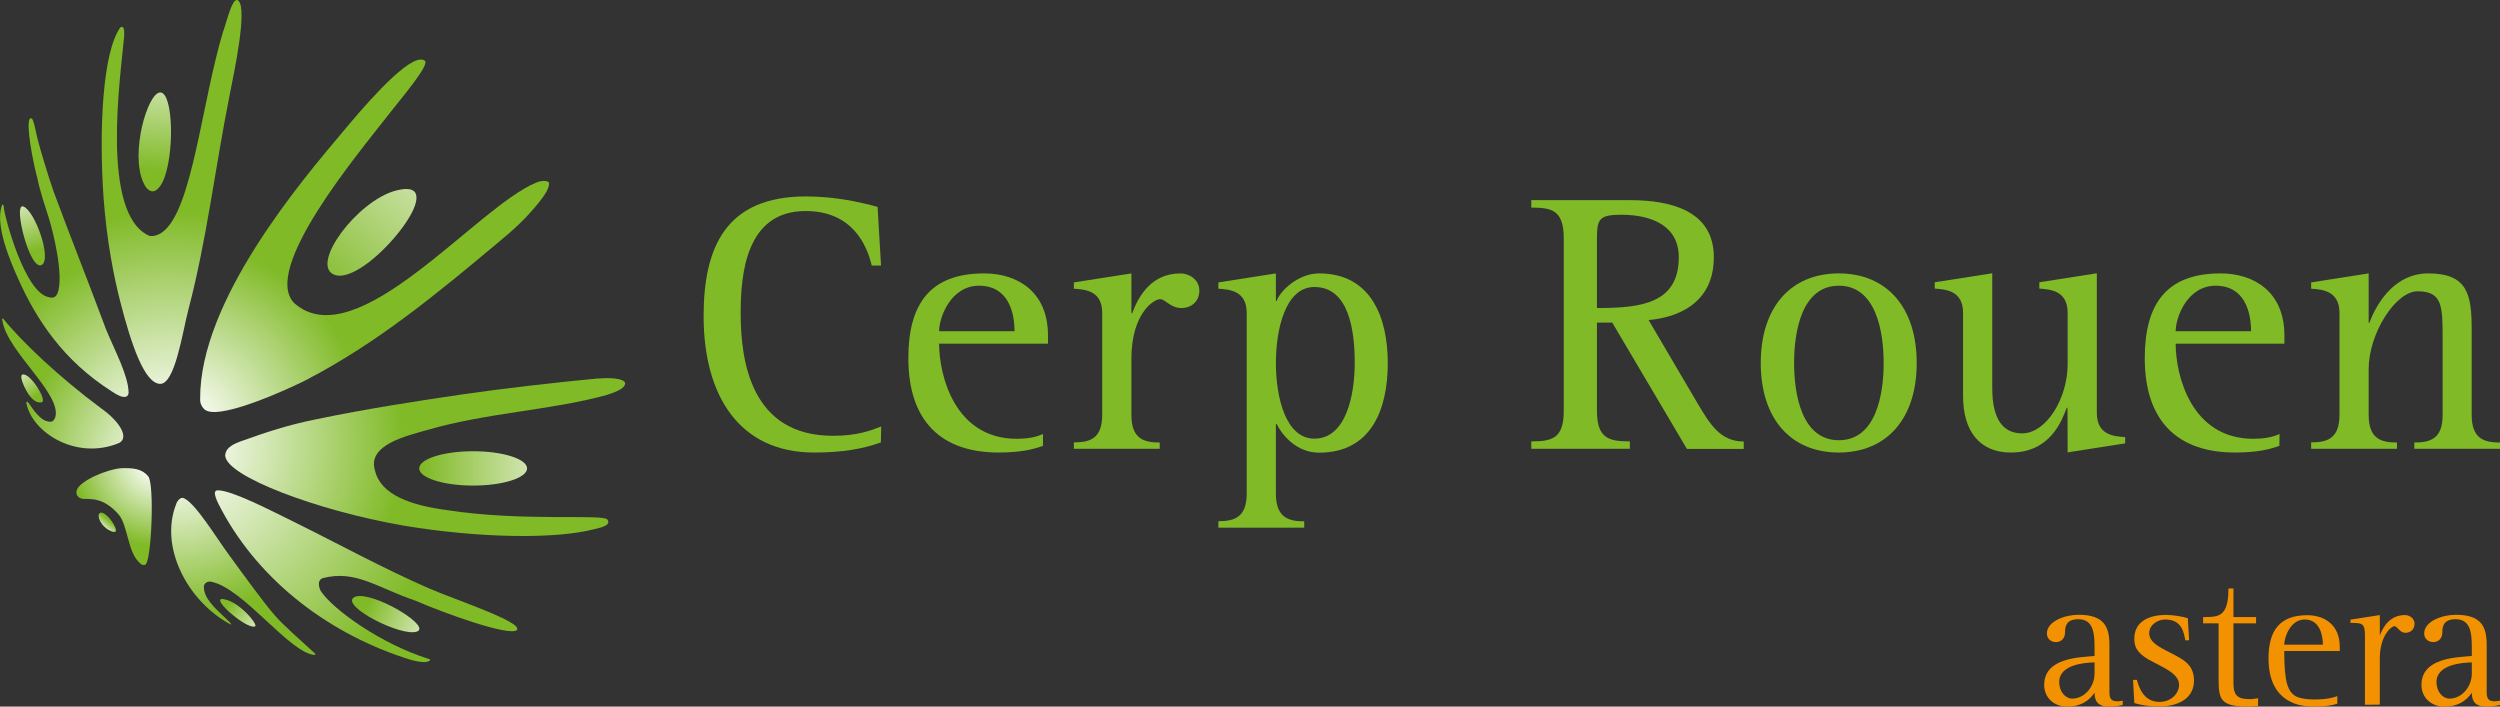 <?xml version="1.0" encoding="UTF-8" standalone="no"?>
<svg
   xmlns:dc="http://purl.org/dc/elements/1.1/"
   xmlns:cc="http://creativecommons.org/ns#"
   xmlns:rdf="http://www.w3.org/1999/02/22-rdf-syntax-ns#"
   xmlns:svg="http://www.w3.org/2000/svg"
   xmlns="http://www.w3.org/2000/svg"
   xmlns:sodipodi="http://sodipodi.sourceforge.net/DTD/sodipodi-0.dtd"
   xmlns:inkscape="http://www.inkscape.org/namespaces/inkscape"
   id="svg5401"
   version="1.1"
   viewBox="0 0 17.474 4.939"
   height="4.939mm"
   width="17.474mm"
   sodipodi:docname="Cerp Rouen (Astera).svg"
   inkscape:version="0.92.4 (5da689c313, 2019-01-14)">
  <rect x="0" y="0" width="17.474" height="4.939" fill="#333333" stroke="none"/>
  <sodipodi:namedview
     pagecolor="#ffffff"
     bordercolor="#666666"
     borderopacity="1"
     objecttolerance="10"
     gridtolerance="10"
     guidetolerance="10"
     inkscape:pageopacity="0"
     inkscape:pageshadow="2"
     inkscape:window-width="1920"
     inkscape:window-height="1058"
     id="namedview6580"
     showgrid="false"
     inkscape:zoom="22.303376"
     inkscape:cx="33.021907"
     inkscape:cy="9.3339103"
     inkscape:window-x="-8"
     inkscape:window-y="-8"
     inkscape:window-maximized="1"
     inkscape:current-layer="svg5401" />
  <defs
     id="defs5395">
    <radialGradient
       fx="0"
       fy="0"
       cx="0"
       cy="0"
       r="1"
       gradientUnits="userSpaceOnUse"
       gradientTransform="matrix(1.798,0,0,1.798,1.21,3.219)"
       spreadMethod="pad"
       id="radialGradient952">
      <stop
         style="stop-opacity:1;stop-color:#ffffff"
         offset="0"
         id="stop944" />
      <stop
         style="stop-opacity:1;stop-color:#ffffff"
         offset="0.06"
         id="stop946" />
      <stop
         style="stop-opacity:1;stop-color:#80ba27"
         offset="0.599"
         id="stop948" />
      <stop
         style="stop-opacity:1;stop-color:#80ba27"
         offset="1"
         id="stop950" />
    </radialGradient>
    <linearGradient
       x1="0"
       y1="0"
       x2="1"
       y2="0"
       gradientUnits="userSpaceOnUse"
       gradientTransform="matrix(1.082,0,0,1.082,2.953,3.275)"
       spreadMethod="pad"
       id="linearGradient928">
      <stop
         style="stop-opacity:1;stop-color:#80ba27"
         offset="0"
         id="stop924" />
      <stop
         style="stop-opacity:1;stop-color:#f6f9ef"
         offset="1"
         id="stop926" />
    </linearGradient>
    <linearGradient
       x1="0"
       y1="0"
       x2="1"
       y2="0"
       gradientUnits="userSpaceOnUse"
       gradientTransform="matrix(0.261,0.215,-0.215,0.261,1.597,4.226)"
       spreadMethod="pad"
       id="linearGradient908">
      <stop
         style="stop-opacity:1;stop-color:#80ba27"
         offset="0"
         id="stop904" />
      <stop
         style="stop-opacity:1;stop-color:#f6f9ef"
         offset="1"
         id="stop906" />
    </linearGradient>
    <linearGradient
       x1="0"
       y1="0"
       x2="1"
       y2="0"
       gradientUnits="userSpaceOnUse"
       gradientTransform="matrix(0.541,0.243,-0.243,0.541,2.565,4.235)"
       spreadMethod="pad"
       id="linearGradient888">
      <stop
         style="stop-opacity:1;stop-color:#80ba27"
         offset="0"
         id="stop884" />
      <stop
         style="stop-opacity:1;stop-color:#f6f9ef"
         offset="1"
         id="stop886" />
    </linearGradient>
    <linearGradient
       x1="0"
       y1="0"
       x2="1"
       y2="0"
       gradientUnits="userSpaceOnUse"
       gradientTransform="matrix(-0.051,0.061,-0.061,-0.051,0.763,3.638)"
       spreadMethod="pad"
       id="linearGradient868">
      <stop
         style="stop-opacity:1;stop-color:#80ba27"
         offset="0"
         id="stop864" />
      <stop
         style="stop-opacity:1;stop-color:#f6f9ef"
         offset="1"
         id="stop866" />
    </linearGradient>
    <linearGradient
       x1="0"
       y1="0"
       x2="1"
       y2="0"
       gradientUnits="userSpaceOnUse"
       gradientTransform="matrix(-0.149,-0.215,0.215,-0.149,0.253,2.765)"
       spreadMethod="pad"
       id="linearGradient848">
      <stop
         style="stop-opacity:1;stop-color:#80ba27"
         offset="0"
         id="stop844" />
      <stop
         style="stop-opacity:1;stop-color:#f6f9ef"
         offset="1"
         id="stop846" />
    </linearGradient>
    <linearGradient
       x1="0"
       y1="0"
       x2="1"
       y2="0"
       gradientUnits="userSpaceOnUse"
       gradientTransform="matrix(-0.14,-0.457,0.457,-0.14,0.257,1.749)"
       spreadMethod="pad"
       id="linearGradient828">
      <stop
         style="stop-opacity:1;stop-color:#80ba27"
         offset="0"
         id="stop824" />
      <stop
         style="stop-opacity:1;stop-color:#f6f9ef"
         offset="1"
         id="stop826" />
    </linearGradient>
    <linearGradient
       x1="0"
       y1="0"
       x2="1"
       y2="0"
       gradientUnits="userSpaceOnUse"
       gradientTransform="matrix(1.12,-1.232,1.232,1.12,2.202,2.047)"
       spreadMethod="pad"
       id="linearGradient808">
      <stop
         style="stop-opacity:1;stop-color:#80ba27"
         offset="0"
         id="stop804" />
      <stop
         style="stop-opacity:1;stop-color:#f6f9ef"
         offset="1"
         id="stop806" />
    </linearGradient>
    <linearGradient
       x1="0"
       y1="0"
       x2="1"
       y2="0"
       gradientUnits="userSpaceOnUse"
       gradientTransform="matrix(0.075,-0.924,0.924,0.075,1.067,1.191)"
       spreadMethod="pad"
       id="linearGradient788">
      <stop
         style="stop-opacity:1;stop-color:#80ba27"
         offset="0"
         id="stop784" />
      <stop
         style="stop-opacity:1;stop-color:#f6f9ef"
         offset="1"
         id="stop786" />
    </linearGradient>
    <radialGradient
       fx="0"
       fy="0"
       cx="0"
       cy="0"
       r="1"
       gradientUnits="userSpaceOnUse"
       gradientTransform="matrix(1.924,0,0,1.924,1.227,3.152)"
       spreadMethod="pad"
       id="radialGradient768">
      <stop
         style="stop-opacity:1;stop-color:#ffffff"
         offset="0"
         id="stop760" />
      <stop
         style="stop-opacity:1;stop-color:#ffffff"
         offset="0.06"
         id="stop762" />
      <stop
         style="stop-opacity:1;stop-color:#80ba27"
         offset="0.599"
         id="stop764" />
      <stop
         style="stop-opacity:1;stop-color:#80ba27"
         offset="1"
         id="stop766" />
    </radialGradient>
    <radialGradient
       fx="0"
       fy="0"
       cx="0"
       cy="0"
       r="1"
       gradientUnits="userSpaceOnUse"
       gradientTransform="matrix(3.339,0,0,3.339,1.189,3.03)"
       spreadMethod="pad"
       id="radialGradient744">
      <stop
         style="stop-opacity:1;stop-color:#ffffff"
         offset="0"
         id="stop736" />
      <stop
         style="stop-opacity:1;stop-color:#ffffff"
         offset="0.06"
         id="stop738" />
      <stop
         style="stop-opacity:1;stop-color:#80ba27"
         offset="0.599"
         id="stop740" />
      <stop
         style="stop-opacity:1;stop-color:#80ba27"
         offset="1"
         id="stop742" />
    </radialGradient>
    <radialGradient
       fx="0"
       fy="0"
       cx="0"
       cy="0"
       r="1"
       gradientUnits="userSpaceOnUse"
       gradientTransform="matrix(0.992,0,0,0.992,1.096,3.221)"
       spreadMethod="pad"
       id="radialGradient720">
      <stop
         style="stop-opacity:1;stop-color:#ffffff"
         offset="0"
         id="stop712" />
      <stop
         style="stop-opacity:1;stop-color:#ffffff"
         offset="0.06"
         id="stop714" />
      <stop
         style="stop-opacity:1;stop-color:#80ba27"
         offset="0.599"
         id="stop716" />
      <stop
         style="stop-opacity:1;stop-color:#80ba27"
         offset="1"
         id="stop718" />
    </radialGradient>
    <radialGradient
       fx="0"
       fy="0"
       cx="0"
       cy="0"
       r="1"
       gradientUnits="userSpaceOnUse"
       gradientTransform="matrix(2.716,0,0,2.716,1.189,3.096)"
       spreadMethod="pad"
       id="radialGradient696">
      <stop
         style="stop-opacity:1;stop-color:#ffffff"
         offset="0"
         id="stop688" />
      <stop
         style="stop-opacity:1;stop-color:#ffffff"
         offset="0.06"
         id="stop690" />
      <stop
         style="stop-opacity:1;stop-color:#80ba27"
         offset="0.599"
         id="stop692" />
      <stop
         style="stop-opacity:1;stop-color:#80ba27"
         offset="1"
         id="stop694" />
    </radialGradient>
    <radialGradient
       fx="0"
       fy="0"
       cx="0"
       cy="0"
       r="1"
       gradientUnits="userSpaceOnUse"
       gradientTransform="matrix(2.289,0,0,2.289,1.171,3.096)"
       spreadMethod="pad"
       id="radialGradient672">
      <stop
         style="stop-opacity:1;stop-color:#ffffff"
         offset="0"
         id="stop664" />
      <stop
         style="stop-opacity:1;stop-color:#ffffff"
         offset="0.06"
         id="stop666" />
      <stop
         style="stop-opacity:1;stop-color:#80ba27"
         offset="0.599"
         id="stop668" />
      <stop
         style="stop-opacity:1;stop-color:#80ba27"
         offset="1"
         id="stop670" />
    </radialGradient>
    <radialGradient
       fx="0"
       fy="0"
       cx="0"
       cy="0"
       r="1"
       gradientUnits="userSpaceOnUse"
       gradientTransform="matrix(2.197,0,0,2.197,1.236,3.012)"
       spreadMethod="pad"
       id="radialGradient648">
      <stop
         style="stop-opacity:1;stop-color:#ffffff"
         offset="0"
         id="stop640" />
      <stop
         style="stop-opacity:1;stop-color:#ffffff"
         offset="0.06"
         id="stop642" />
      <stop
         style="stop-opacity:1;stop-color:#80ba27"
         offset="0.599"
         id="stop644" />
      <stop
         style="stop-opacity:1;stop-color:#80ba27"
         offset="1"
         id="stop646" />
    </radialGradient>
    <radialGradient
       fx="0"
       fy="0"
       cx="0"
       cy="0"
       r="1"
       gradientUnits="userSpaceOnUse"
       gradientTransform="matrix(2.735,0,0,2.735,1.193,3.114)"
       spreadMethod="pad"
       id="radialGradient624">
      <stop
         style="stop-opacity:1;stop-color:#ffffff"
         offset="0"
         id="stop616" />
      <stop
         style="stop-opacity:1;stop-color:#ffffff"
         offset="0.06"
         id="stop618" />
      <stop
         style="stop-opacity:1;stop-color:#80ba27"
         offset="0.599"
         id="stop620" />
      <stop
         style="stop-opacity:1;stop-color:#80ba27"
         offset="1"
         id="stop622" />
    </radialGradient>
  </defs>
  <path
     id="path230"
     style="fill:#f39200;fill-opacity:1;fill-rule:nonzero;stroke:none;stroke-width:0.058"
     d="m 14.64,4.63 c -0.063,0.001 -0.247,0.013 -0.247,0.137 0,0.069 0.045,0.116 0.091,0.116 0.087,0 0.156,-0.084 0.156,-0.175 z m 0.197,0.297 c -0.016,0.004 -0.049,0.012 -0.097,0.012 -0.077,0 -0.1,-0.04 -0.1,-0.097 -0.041,0.06 -0.101,0.097 -0.192,0.097 -0.092,0 -0.16,-0.064 -0.16,-0.151 0,-0.193 0.25,-0.193 0.352,-0.203 v -0.051 c 0,-0.093 -0.001,-0.206 -0.113,-0.206 -0.083,0 -0.093,0.048 -0.093,0.091 0,0.055 -0.04,0.069 -0.063,0.069 -0.036,0 -0.064,-0.024 -0.064,-0.06 0,-0.087 0.129,-0.131 0.221,-0.131 0.183,0 0.216,0.088 0.216,0.212 v 0.33 c 0,0.047 0.016,0.063 0.057,0.063 0.012,0 0.024,-0.003 0.036,-0.005 v 0.028 c -0.016,0.004 0,0 0,0 -0.016,0.004 0,0 0,0"
     inkscape:connector-curvature="0" />
  <path
     id="path234"
     style="fill:#f39200;fill-opacity:1;fill-rule:nonzero;stroke:none;stroke-width:0.058"
     d="m 15.275,4.476 c -0.011,-0.044 -0.017,-0.146 -0.142,-0.146 -0.049,0 -0.111,0.035 -0.111,0.097 0,0.076 0.115,0.115 0.189,0.157 0.068,0.037 0.124,0.075 0.124,0.174 0,0.115 -0.097,0.18 -0.245,0.18 -0.075,0 -0.136,-0.012 -0.172,-0.024 l -0.009,-0.162 h 0.027 c 0.013,0.047 0.045,0.154 0.157,0.154 0.087,0 0.138,-0.063 0.138,-0.12 0,-0.095 -0.171,-0.141 -0.244,-0.196 -0.053,-0.039 -0.069,-0.072 -0.069,-0.127 0,-0.124 0.112,-0.165 0.221,-0.165 0.055,0 0.124,0.013 0.153,0.023 l 0.009,0.154 z"
     inkscape:connector-curvature="0" />
  <path
     id="path238"
     style="fill:#f39200;fill-opacity:1;fill-rule:nonzero;stroke:none;stroke-width:0.058"
     d="M 16.53,4.926 V 4.441 c 0,-0.087 -0.022,-0.087 -0.101,-0.087 v -0.023 l 0.205,-0.032 -1.15e-4,0.143 c 0.025,-0.067 0.075,-0.143 0.176,-0.143 0.029,0 0.067,0.021 0.067,0.061 0,0.039 -0.028,0.063 -0.064,0.063 -0.04,0 -0.057,-0.046 -0.076,-0.046 -0.024,0 -0.103,0.067 -0.103,0.226 v 0.322 z"
     inkscape:connector-curvature="0" />
  <path
     id="path242"
     style="fill:#f39200;fill-opacity:1;fill-rule:nonzero;stroke:none;stroke-width:0.058"
     d="m 17.277,4.63 c -0.063,0.001 -0.247,0.013 -0.247,0.137 0,0.069 0.045,0.116 0.091,0.116 0.087,0 0.156,-0.084 0.156,-0.175 z m 0.197,0.297 c -0.016,0.004 -0.049,0.012 -0.097,0.012 -0.077,0 -0.1,-0.04 -0.1,-0.097 -0.041,0.06 -0.101,0.097 -0.192,0.097 -0.092,0 -0.16,-0.064 -0.16,-0.151 0,-0.193 0.25,-0.193 0.352,-0.203 v -0.051 c 0,-0.093 -0.001,-0.206 -0.113,-0.206 -0.083,0 -0.093,0.048 -0.093,0.091 0,0.055 -0.04,0.069 -0.063,0.069 -0.036,0 -0.064,-0.024 -0.064,-0.06 0,-0.087 0.129,-0.131 0.221,-0.131 0.183,0 0.216,0.088 0.216,0.212 v 0.33 c 0,0.047 0.016,0.063 0.057,0.063 0.012,0 0.024,-0.003 0.036,-0.005 z"
     inkscape:connector-curvature="0" />
  <path
     id="path246"
     style="fill:#f39200;fill-opacity:1;fill-rule:nonzero;stroke:none;stroke-width:0.058"
     d="m 15.783,4.934 c -0.021,0.003 -0.043,0.005 -0.064,0.005 -0.201,0 -0.212,-0.049 -0.212,-0.199 V 4.357 H 15.399 V 4.313 c 0.108,0 0.177,0 0.177,-0.2 h 0.035 V 4.313 h 0.158 v 0.044 h -0.158 v 0.421 c 0,0.089 0.035,0.109 0.119,0.109 0.017,0 0.053,-0.007 0.053,-0.007 z"
     inkscape:connector-curvature="0" />
  <path
     id="path250"
     style="fill:#f39200;fill-opacity:1;fill-rule:nonzero;stroke:none;stroke-width:0.058"
     d="m 16.109,4.33 c 0.103,0 0.127,0.106 0.127,0.176 H 15.966 c 0,-0.049 0.041,-0.176 0.143,-0.176 m 0.228,0.535 c -0.016,0.007 -0.062,0.024 -0.159,0.024 -0.037,0 -0.081,-0.003 -0.118,-0.016 C 15.988,4.843 15.966,4.764 15.966,4.55 h 0.388 v -0.029 c 0,-0.155 -0.108,-0.221 -0.228,-0.221 -0.192,0 -0.27,0.108 -0.27,0.302 0,0.157 0.057,0.259 0.162,0.307 0.023,0.011 0.051,0.02 0.083,0.024 0.002,2.876e-4 0.004,6.327e-4 0.005,9.202e-4 0.002,2.301e-4 0.003,3.451e-4 0.005,5.177e-4 0.021,0.003 0.043,0.005 0.067,0.005 0.032,0 0.059,-0.002 0.081,-0.005 0.035,-0.004 0.06,-0.01 0.078,-0.016 z"
     inkscape:connector-curvature="0" />
  <path
     inkscape:connector-curvature="0"
     d="M 1.561,0.215 C 1.408,0.721 1.345,1.468 1.136,1.622 v 0 c -0.035,0.026 -0.07,0.031 -0.093,0.026 v 0 C 0.701,1.495 0.842,0.539 0.868,0.252 v 0 c 0.002,-0.042 -0.002,-0.079 -0.028,-0.059 v 0 C 0.716,0.369 0.692,0.912 0.723,1.371 v 0 C 0.745,1.682 0.797,1.939 0.841,2.11 v 0 c 0.079,0.308 0.17,0.567 0.276,0.573 v 0 c 0.106,0.007 0.158,-0.36 0.201,-0.524 v 0 C 1.445,1.677 1.504,1.171 1.605,0.665 v 0 C 1.634,0.518 1.733,0.058 1.665,0.004 v 0 C 1.662,0.001 1.658,3.5508e-6 1.655,3.5508e-6 v 0 c -0.033,0 -0.063,0.123 -0.093,0.215"
     style="fill:url(#radialGradient624);stroke:none;stroke-width:0.353"
     id="path626" />
  <path
     inkscape:connector-curvature="0"
     d="M 2.398,0.919 C 2.114,1.256 1.393,2.1 1.399,2.791 v 0 c -0.002,0.038 0.024,0.072 0.046,0.08 v 0 c 0.122,0.054 0.581,-0.157 0.693,-0.214 v 0 C 2.64,2.397 3.062,2.046 3.477,1.699 v 0 C 3.586,1.609 3.678,1.529 3.78,1.398 v 0 c 0.031,-0.04 0.056,-0.079 0.058,-0.115 v 0 c 3.528e-4,-0.024 -0.056,-0.023 -0.091,-0.006 v 0 C 3.33,1.447 2.492,2.503 2.057,2.119 v 0 C 1.824,1.884 2.498,1.081 2.715,0.802 v 0 C 2.802,0.69 3.001,0.458 2.971,0.426 v 0 c -0.008,-0.007 -0.018,-0.01 -0.029,-0.01 v 0 c -0.124,0 -0.436,0.374 -0.544,0.503"
     style="fill:url(#radialGradient648);stroke:none;stroke-width:0.353"
     id="path650" />
  <path
     inkscape:connector-curvature="0"
     d="M 0.258,1.23 C 0.279,1.34 0.314,1.435 0.342,1.526 v 0 c 0.028,0.091 0.107,0.402 0.06,0.524 v 0 c -0.008,0.019 -0.024,0.037 -0.057,0.028 v 0 C 0.168,2.052 0.028,1.488 0.028,1.461 v 0 c 0,-0.016 -0.006,-0.044 -0.014,-0.026 v 0 c -0.053,0.138 0.064,0.404 0.11,0.507 v 0 c 0.133,0.3 0.323,0.58 0.653,0.791 v 0 c 0.097,0.068 0.121,0.038 0.122,0.011 v 0 C 0.896,2.623 0.804,2.454 0.741,2.302 v 0 C 0.62,1.975 0.495,1.664 0.374,1.337 v 0 C 0.344,1.251 0.282,1.05 0.263,0.973 v 0 C 0.249,0.919 0.236,0.834 0.221,0.828 v 0 c -0.002,-0.001 -0.004,-0.001 -0.006,-0.001 v 0 c -0.032,0 -0.01,0.193 0.042,0.404"
     style="fill:url(#radialGradient672);stroke:none;stroke-width:0.353"
     id="path674" />
  <path
     inkscape:connector-curvature="0"
     d="M 4.182,2.645 C 3.894,2.672 3.526,2.714 3.229,2.757 v 0 C 2.93,2.801 2.562,2.857 2.203,2.932 v 0 C 2.008,2.972 1.869,3.018 1.679,3.086 v 0 c -0.034,0.014 -0.103,0.037 -0.105,0.099 v 0 c 0.009,0.145 0.642,0.383 1.242,0.488 v 0 c 0.544,0.091 1.071,0.095 1.337,0.026 v 0 c 0.041,-0.011 0.121,-0.024 0.093,-0.067 v 0 c -0.028,-0.042 -0.584,0.016 -1.118,-0.066 v 0 C 2.875,3.533 2.66,3.46 2.621,3.288 v 0 C 2.565,3.109 2.843,3.047 2.984,3.006 v 0 c 0.419,-0.122 0.863,-0.137 1.256,-0.245 v 0 c 0.087,-0.028 0.124,-0.05 0.129,-0.077 v 0 C 4.375,2.662 4.334,2.643 4.244,2.643 v 0 c -0.018,0 -0.039,0.001 -0.062,0.003"
     style="fill:url(#radialGradient696);stroke:none;stroke-width:0.353"
     id="path698" />
  <path
     inkscape:connector-curvature="0"
     d="m 0.852,3.272 c -0.109,0.008 -0.29,0.089 -0.314,0.15 v 0 c -0.014,0.035 0.01,0.062 0.042,0.065 v 0 c 0.048,0.003 0.141,-0.015 0.249,0.109 v 0 c 0.062,0.071 0.064,0.255 0.139,0.33 v 0 c 0.013,0.013 0.024,0.029 0.048,0.021 v 0 c 0.043,-0.022 0.065,-0.564 0.02,-0.618 v 0 c -0.036,-0.042 -0.08,-0.057 -0.161,-0.057 v 0 c -0.007,0 -0.015,3.528e-4 -0.023,3.528e-4"
     style="fill:url(#radialGradient720);stroke:none;stroke-width:0.353"
     id="path722" />
  <path
     inkscape:connector-curvature="0"
     d="m 1.52,3.427 c -0.044,0.003 0.003,0.089 0.031,0.141 v 0 c 0.273,0.506 0.766,0.873 1.323,1.045 v 0 c 0.021,0.005 0.048,0.012 0.077,0.014 v 0 c 0.044,0.005 0.07,-0.016 0.047,-0.021 v 0 C 2.669,4.504 2.326,4.261 2.24,4.128 v 0 c -0.019,-0.044 -0.014,-0.077 0.016,-0.087 v 0 c 0.23,-0.06 0.378,0.066 0.649,0.158 v 0 c 0.205,0.089 0.647,0.248 0.707,0.206 v 0 C 3.666,4.35 3.171,4.189 2.993,4.11 v 0 C 2.664,3.966 2.383,3.81 2.051,3.646 v 0 C 1.9,3.572 1.622,3.427 1.522,3.427 v 0 c -3.527e-4,0 -0.001,0 -0.001,0"
     style="fill:url(#radialGradient744);stroke:none;stroke-width:0.353"
     id="path746" />
  <path
     inkscape:connector-curvature="0"
     d="M 1.234,3.517 C 1.109,3.821 1.311,4.204 1.612,4.365 v 0 c 0.008,0 0.001,-0.007 -0.003,-0.012 v 0 C 1.538,4.279 1.428,4.199 1.425,4.108 v 0 c -0.004,-0.035 0.031,-0.047 0.052,-0.042 v 0 c 0.227,0.047 0.547,0.5 0.723,0.512 v 0 c 0.007,-0.002 0.005,-0.007 0,-0.012 v 0 C 2.107,4.48 1.979,4.37 1.919,4.299 v 0 C 1.844,4.214 1.695,4.008 1.598,3.875 v 0 C 1.513,3.76 1.368,3.519 1.285,3.482 v 0 c -0.004,-0.001 -0.007,-0.002 -0.011,-0.002 v 0 c -0.02,0 -0.036,0.027 -0.041,0.037"
     style="fill:url(#radialGradient768);stroke:none;stroke-width:0.353"
     id="path770" />
  <path
     inkscape:connector-curvature="0"
     d="M 1.1,0.653 C 1.013,0.707 0.902,1.126 1.019,1.307 v 0 c 0.032,0.042 0.074,0.049 0.119,-0.037 v 0 C 1.222,1.087 1.212,0.646 1.12,0.646 v 0 c -0.006,0 -0.013,0.002 -0.02,0.007"
     style="fill:url(#linearGradient788);stroke:none;stroke-width:0.353"
     id="path790" />
  <path
     inkscape:connector-curvature="0"
     d="m 2.763,1.333 c -0.269,0.075 -0.591,0.509 -0.432,0.585 v 0 C 2.438,1.969 2.652,1.796 2.788,1.623 v 0 C 2.908,1.472 2.967,1.321 2.84,1.321 v 0 c -0.02,0 -0.046,0.004 -0.077,0.012"
     style="fill:url(#linearGradient808);stroke:none;stroke-width:0.353"
     id="path810" />
  <path
     inkscape:connector-curvature="0"
     d="m 0.166,1.648 c 0.031,0.115 0.084,0.23 0.127,0.203 v 0 C 0.362,1.808 0.246,1.475 0.163,1.443 v 0 c -0.002,-7.055e-4 -0.004,-0.001 -0.006,-0.001 v 0 c -0.03,0 -0.019,0.103 0.009,0.206"
     style="fill:url(#linearGradient828);stroke:none;stroke-width:0.353"
     id="path830" />
  <path
     inkscape:connector-curvature="0"
     d="m 0.162,2.617 c -0.032,0 7.0555e-4,0.081 0.036,0.137 v 0 c 0.02,0.028 0.054,0.069 0.095,0.057 v 0 c 0.036,-0.012 -0.073,-0.194 -0.13,-0.194 v 0 c -3.5278e-4,0 -3.5278e-4,0 -7.0555e-4,0"
     style="fill:url(#linearGradient848);stroke:none;stroke-width:0.353"
     id="path850" />
  <path
     inkscape:connector-curvature="0"
     d="m 0.706,3.583 c -0.034,0.005 -0.013,0.074 0.038,0.111 v 0 c 0.013,0.011 0.052,0.031 0.062,0.022 v 0 C 0.829,3.704 0.753,3.583 0.706,3.583 v 0 z"
     style="fill:url(#linearGradient868);stroke:none;stroke-width:0.353"
     id="path870" />
  <path
     inkscape:connector-curvature="0"
     d="m 2.516,4.166 c -0.017,0 -0.031,0.003 -0.042,0.009 v 0 c -0.095,0.061 0.334,0.28 0.441,0.239 v 0 C 3.01,4.378 2.663,4.166 2.516,4.166 v 0 z"
     style="fill:url(#linearGradient888);stroke:none;stroke-width:0.353"
     id="path890" />
  <path
     inkscape:connector-curvature="0"
     d="m 1.609,4.283 c 0.061,0.054 0.144,0.108 0.174,0.095 v 0 C 1.806,4.368 1.672,4.201 1.558,4.187 v 0 c -0.002,-3.528e-4 -0.003,-3.528e-4 -0.005,-3.528e-4 v 0 c -0.036,0 0.001,0.048 0.056,0.097"
     style="fill:url(#linearGradient908);stroke:none;stroke-width:0.353"
     id="path910" />
  <path
     inkscape:connector-curvature="0"
     d="m 2.93,3.274 c 0,0.066 0.169,0.12 0.377,0.12 v 0 c 0.208,0 0.377,-0.054 0.377,-0.12 v 0 c 0,-0.066 -0.169,-0.12 -0.377,-0.12 v 0 c -0.208,0 -0.377,0.054 -0.377,0.12"
     style="fill:url(#linearGradient928);stroke:none;stroke-width:0.353"
     id="path930" />
  <path
     inkscape:connector-curvature="0"
     d="m 0.017,2.244 c 0.036,0.216 0.412,0.506 0.37,0.67 v 0 c -0.014,0.042 -0.037,0.037 -0.069,0.027 v 0 C 0.255,2.915 0.2,2.809 0.192,2.808 v 0 c -0.004,-0.001 -0.006,0.002 -0.007,0.004 v 0 c -7.0556e-4,0.002 -3.5278e-4,0.005 -0.001,0.004 v 0 c 0.038,0.207 0.351,0.405 0.649,0.28 v 0 c 0.072,-0.038 0.002,-0.152 -0.126,-0.242 v 0 C 0.419,2.641 0.15,2.387 0.023,2.228 v 0 c -0.001,-0.001 -0.002,-0.002 -0.004,-0.002 v 0 c -0.003,0 -0.005,0.007 -0.002,0.018"
     style="fill:url(#radialGradient952);stroke:none;stroke-width:0.353"
     id="path954" />
  <path
     id="path966"
     style="fill:#80ba27;fill-opacity:1;fill-rule:nonzero;stroke:none;stroke-width:0.353"
     d="m 6.157,3.092 c -0.128,0.047 -0.274,0.071 -0.467,0.071 -0.522,0 -0.772,-0.397 -0.772,-0.953 0,-0.483 0.156,-0.837 0.715,-0.837 0.209,0 0.386,0.042 0.501,0.073 l 0.024,0.41 h -0.065 c -0.034,-0.146 -0.138,-0.381 -0.462,-0.381 -0.42,0 -0.454,0.446 -0.454,0.715 0,0.337 0.073,0.856 0.645,0.856 0.175,0 0.269,-0.039 0.337,-0.065 z"
     inkscape:connector-curvature="0" />
  <path
     id="path970"
     style="fill:#80ba27;fill-opacity:1;fill-rule:nonzero;stroke:none;stroke-width:0.353"
     d="m 7.091,2.315 c 0,-0.138 -0.047,-0.318 -0.248,-0.318 -0.198,0 -0.279,0.222 -0.279,0.318 z M 7.29,3.116 c -0.062,0.023 -0.151,0.047 -0.31,0.047 -0.404,0 -0.631,-0.222 -0.631,-0.66 0,-0.381 0.154,-0.592 0.53,-0.592 0.235,0 0.446,0.13 0.446,0.433 v 0.058 H 6.564 c 0,0.219 0.107,0.665 0.543,0.665 0.06,0 0.131,-0.008 0.183,-0.034 z"
     inkscape:connector-curvature="0" />
  <path
     id="path974"
     style="fill:#80ba27;fill-opacity:1;fill-rule:nonzero;stroke:none;stroke-width:0.353"
     d="m 7.506,3.092 c 0.11,0 0.198,-0.024 0.198,-0.193 V 2.187 c 0,-0.156 -0.12,-0.164 -0.198,-0.169 v -0.044 l 0.402,-0.063 v 0.279 h 0.005 c 0.049,-0.131 0.141,-0.279 0.339,-0.279 0.058,0 0.131,0.042 0.131,0.12 0,0.075 -0.055,0.122 -0.125,0.122 -0.078,0 -0.112,-0.062 -0.149,-0.062 -0.047,0 -0.201,0.104 -0.201,0.415 v 0.394 c 0,0.169 0.089,0.193 0.198,0.193 v 0.044 h -0.6 z"
     inkscape:connector-curvature="0" />
  <path
     id="path978"
     style="fill:#80ba27;fill-opacity:1;fill-rule:nonzero;stroke:none;stroke-width:0.353"
     d="m 9.187,3.066 c 0.224,0 0.282,-0.31 0.282,-0.53 0,-0.23 -0.042,-0.53 -0.282,-0.53 -0.206,0 -0.269,0.305 -0.269,0.53 0,0.248 0.071,0.53 0.269,0.53 M 8.516,3.643 c 0.11,0 0.198,-0.026 0.198,-0.193 V 2.187 c 0,-0.156 -0.122,-0.164 -0.198,-0.169 v -0.044 l 0.402,-0.063 v 0.193 h 0.005 c 0.024,-0.071 0.151,-0.193 0.297,-0.193 0.363,0 0.48,0.308 0.48,0.627 0,0.326 -0.117,0.626 -0.48,0.626 -0.162,0 -0.261,-0.128 -0.297,-0.201 h -0.005 v 0.488 c 0,0.167 0.089,0.193 0.198,0.193 v 0.044 H 8.516 Z"
     inkscape:connector-curvature="0" />
  <path
     id="path982"
     style="fill:#80ba27;fill-opacity:1;fill-rule:nonzero;stroke:none;stroke-width:0.353"
     d="m 11.162,2.153 c 0.303,0 0.572,-0.029 0.572,-0.355 0,-0.222 -0.193,-0.297 -0.402,-0.297 -0.157,0 -0.17,0.031 -0.17,0.172 z m -0.459,0.932 c 0.144,0 0.227,-0.018 0.227,-0.214 V 1.665 c 0,-0.196 -0.084,-0.214 -0.227,-0.214 v -0.052 h 0.691 c 0.282,0 0.585,0.073 0.585,0.399 0,0.334 -0.271,0.423 -0.456,0.439 l 0.344,0.585 c 0.084,0.141 0.157,0.264 0.321,0.264 v 0.052 H 11.791 L 11.269,2.255 h -0.107 v 0.616 c 0,0.196 0.086,0.214 0.23,0.214 v 0.052 h -0.689 z"
     inkscape:connector-curvature="0" />
  <path
     id="path986"
     style="fill:#80ba27;fill-opacity:1;fill-rule:nonzero;stroke:none;stroke-width:0.353"
     d="m 12.853,3.077 c 0.261,0 0.313,-0.323 0.313,-0.54 0,-0.217 -0.052,-0.54 -0.313,-0.54 -0.261,0 -0.313,0.323 -0.313,0.54 0,0.217 0.052,0.54 0.313,0.54 M 12.307,2.537 c 0,-0.391 0.211,-0.626 0.545,-0.626 0.334,0 0.545,0.235 0.545,0.626 0,0.391 -0.211,0.626 -0.545,0.626 -0.334,0 -0.545,-0.235 -0.545,-0.626"
     inkscape:connector-curvature="0" />
  <path
     id="path990"
     style="fill:#80ba27;fill-opacity:1;fill-rule:nonzero;stroke:none;stroke-width:0.353"
     d="m 14.451,2.85 h -0.005 c -0.034,0.086 -0.112,0.313 -0.391,0.313 -0.219,0 -0.334,-0.151 -0.334,-0.394 V 2.187 c 0,-0.156 -0.12,-0.164 -0.198,-0.17 v -0.044 l 0.402,-0.063 v 0.801 c 0,0.217 0.073,0.318 0.209,0.318 0.169,0 0.318,-0.245 0.318,-0.483 V 2.187 c 0,-0.156 -0.12,-0.164 -0.198,-0.17 v -0.044 l 0.402,-0.063 v 0.976 c 0,0.156 0.12,0.164 0.198,0.169 v 0.044 l -0.402,0.063 z"
     inkscape:connector-curvature="0" />
  <path
     id="path994"
     style="fill:#80ba27;fill-opacity:1;fill-rule:nonzero;stroke:none;stroke-width:0.353"
     d="m 15.734,2.315 c 0,-0.138 -0.047,-0.318 -0.248,-0.318 -0.198,0 -0.279,0.222 -0.279,0.318 z m 0.198,0.801 c -0.062,0.023 -0.151,0.047 -0.31,0.047 -0.404,0 -0.631,-0.222 -0.631,-0.66 0,-0.381 0.154,-0.592 0.53,-0.592 0.235,0 0.446,0.13 0.446,0.433 v 0.058 H 15.207 c 0,0.219 0.107,0.665 0.543,0.665 0.06,0 0.131,-0.008 0.183,-0.034 z"
     inkscape:connector-curvature="0" />
  <path
     id="path998"
     style="fill:#80ba27;fill-opacity:1;fill-rule:nonzero;stroke:none;stroke-width:0.353"
     d="m 16.154,3.092 c 0.11,0 0.198,-0.024 0.198,-0.193 V 2.187 c 0,-0.156 -0.123,-0.164 -0.198,-0.169 v -0.044 l 0.402,-0.063 v 0.345 h 0.005 c 0.036,-0.097 0.154,-0.345 0.412,-0.345 0.277,0 0.303,0.151 0.303,0.394 v 0.595 c 0,0.169 0.089,0.193 0.199,0.193 v 0.044 h -0.6 v -0.044 c 0.11,0 0.198,-0.024 0.198,-0.193 V 2.362 c 0,-0.224 -0.003,-0.326 -0.175,-0.326 -0.154,0 -0.342,0.295 -0.342,0.543 v 0.321 c 0,0.169 0.089,0.193 0.198,0.193 v 0.044 h -0.6 z"
     inkscape:connector-curvature="0" />
</svg>
